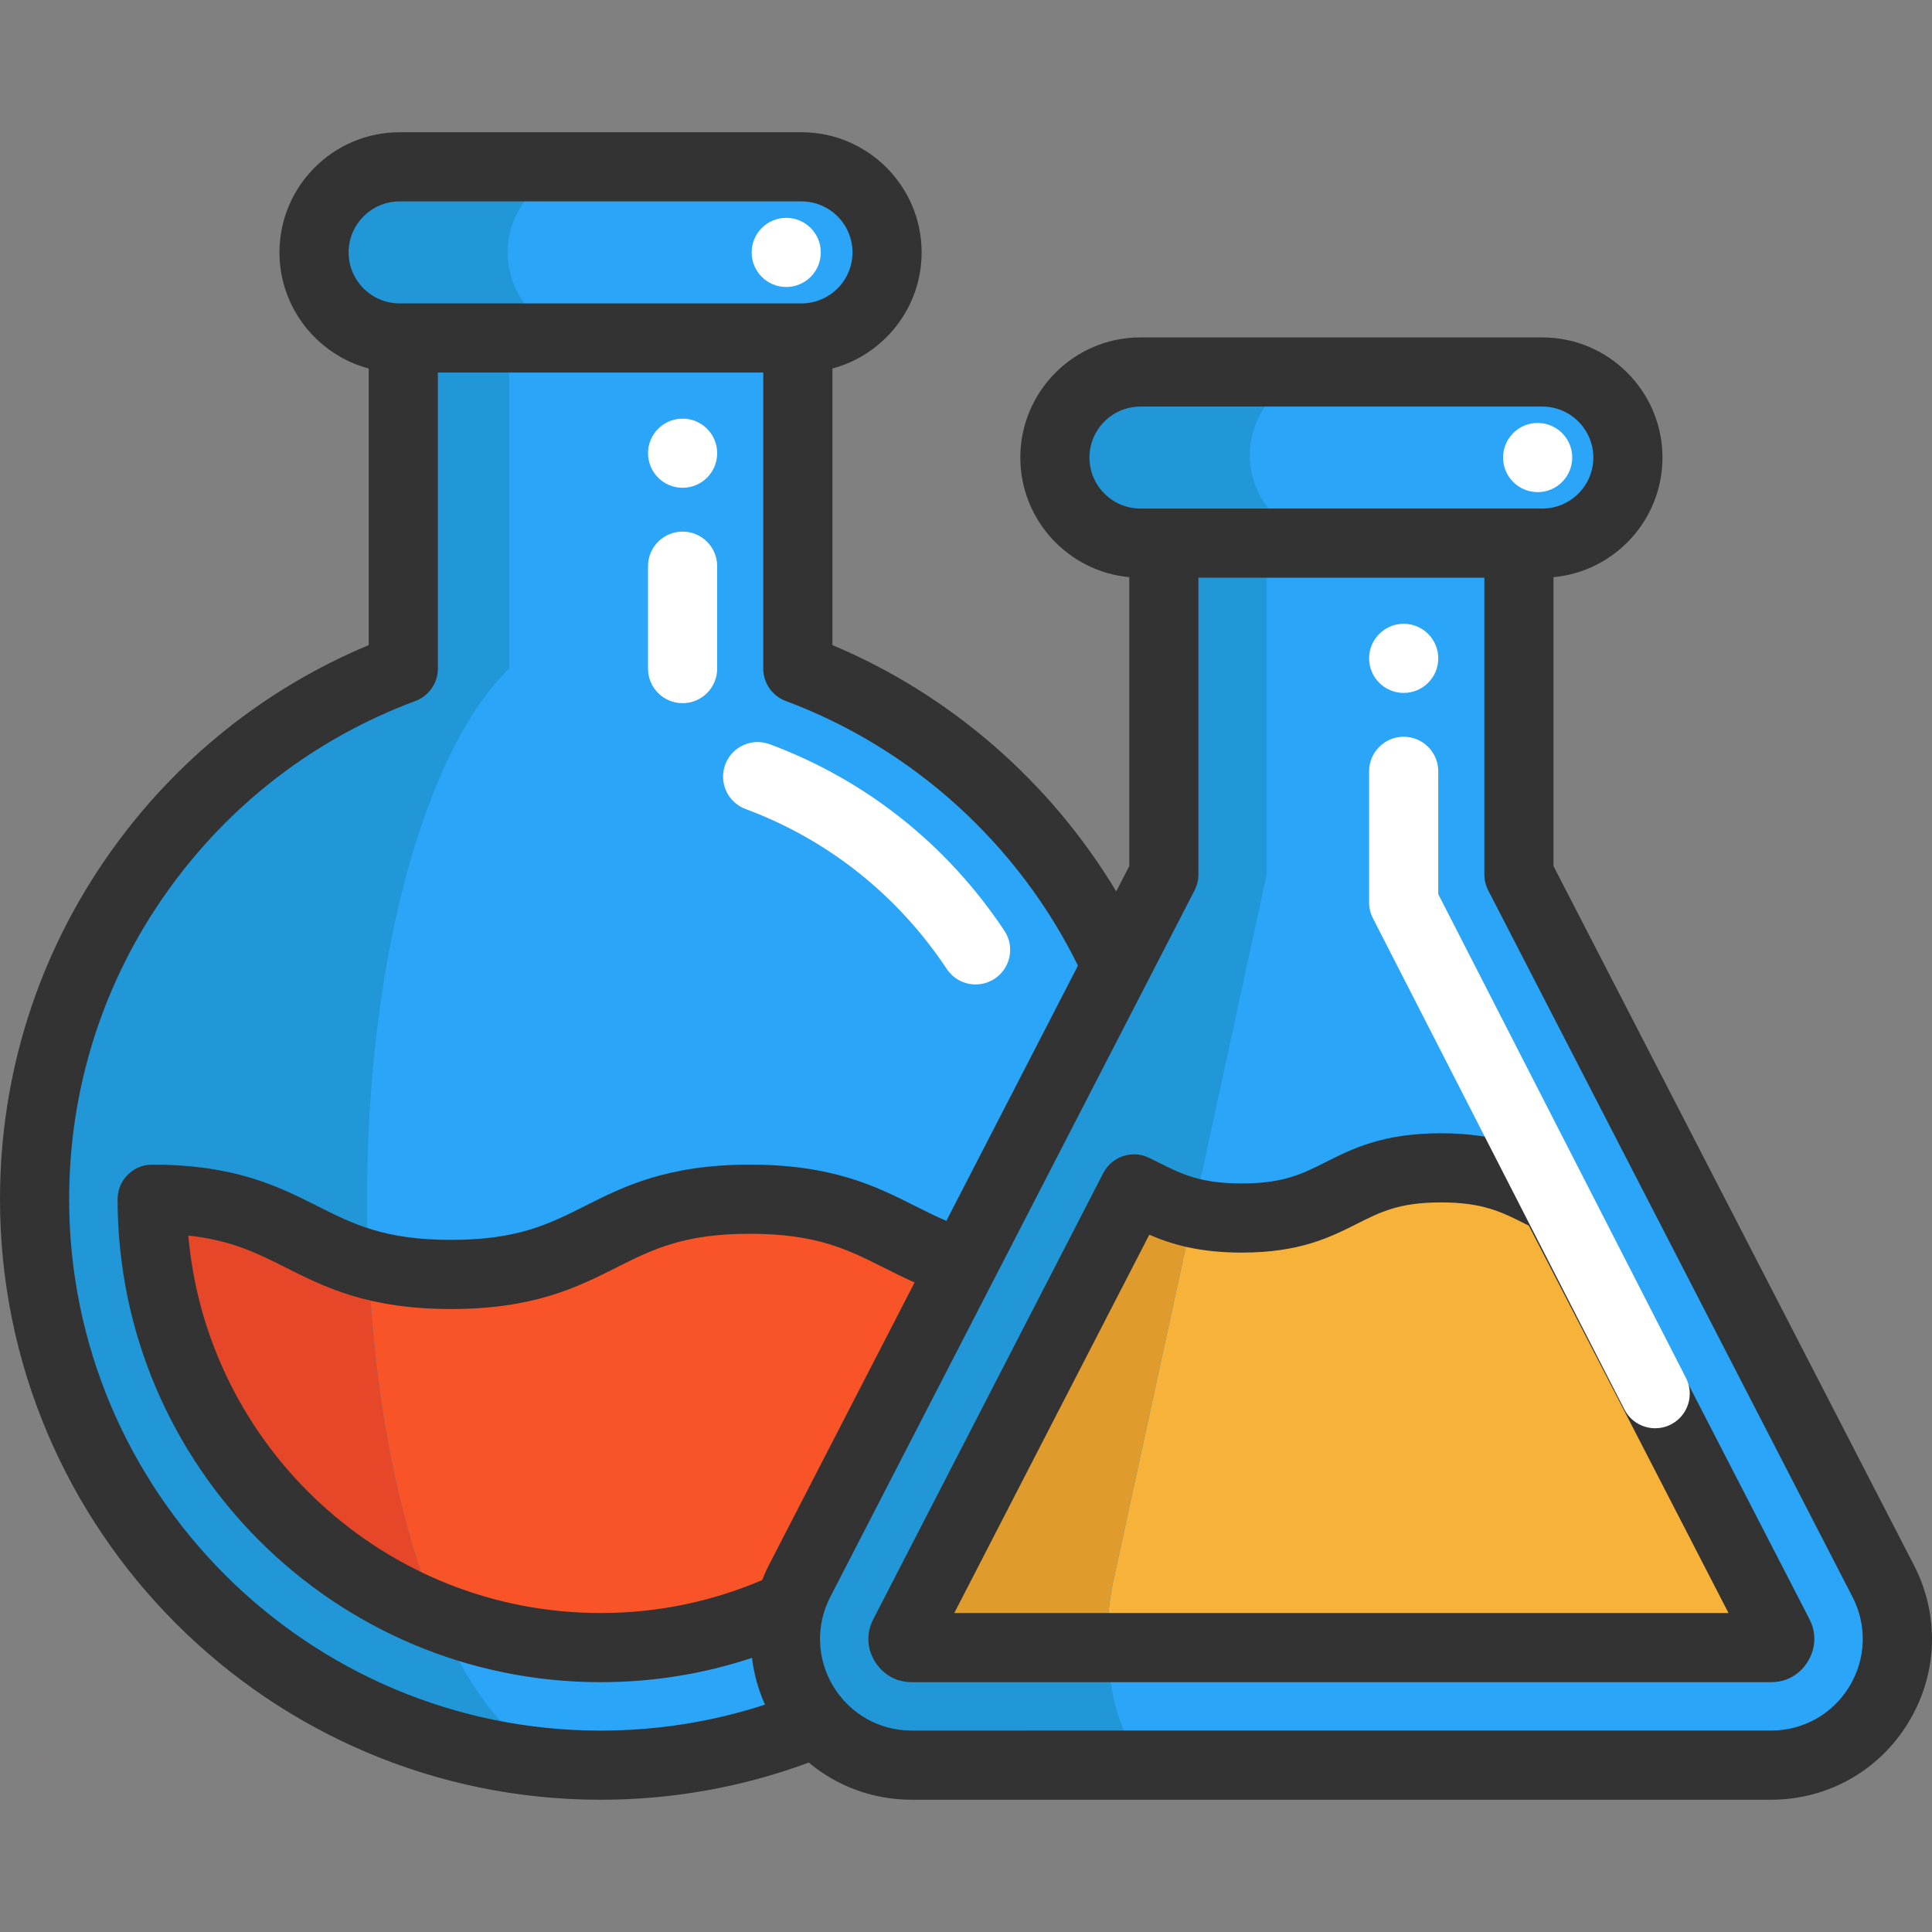 <?xml version="1.0" encoding="iso-8859-1"?>
<!-- Uploaded to: SVG Repo, www.svgrepo.com, Generator: SVG Repo Mixer Tools -->
<svg height="800px" width="800px" version="1.1" id="Layer_1" xmlns="http://www.w3.org/2000/svg" xmlns:xlink="http://www.w3.org/1999/xlink" 
	 viewBox="0 0 512.001 512.001" xml:space="preserve">
<rect x="0" y="0" width="512.001" height="512.001" fill="#808080" stroke="none"/>
<path style="fill:#2197D8;" d="M12.715,467.755c-0.33,0.024-0.672,0.037-1.002,0.037c-0.855,0-1.71-0.049-2.553-0.147
	C10.345,467.694,11.53,467.743,12.715,467.755z"/>
<g>
	<path style="fill:#2BA5F7;" d="M408.728,98.584c12.522,0,22.687,10.152,22.687,22.675c0,6.255-2.541,11.924-6.646,16.029
		c-4.105,4.105-9.774,6.646-16.041,6.646h-6.194h-94.107h-6.194c-12.522,0-22.675-10.152-22.675-22.675
		c0-6.255,2.541-11.924,6.646-16.029s9.774-6.646,16.029-6.646H408.728z"/>
	<path style="fill:#2BA5F7;" d="M212.401,44.206c12.522,0,22.675,10.152,22.675,22.687c0,6.255-2.541,11.924-6.646,16.029
		c-4.093,4.105-9.761,6.646-16.029,6.646h-0.965H106.884h-0.977c-12.522,0-22.687-10.152-22.687-22.675
		c0-6.267,2.541-11.936,6.646-16.041s9.786-6.646,16.041-6.646C105.906,44.206,212.401,44.206,212.401,44.206z"/>
</g>
<g>
	<path style="fill:#2197D8;" d="M134.531,66.893c0-6.267,2.541-11.936,6.646-16.041c4.105-4.105,9.786-6.646,16.041-6.646h-51.311
		c-6.255,0-11.936,2.541-16.041,6.646c-4.105,4.105-6.646,9.774-6.646,16.041c0,12.522,10.164,22.675,22.687,22.675h0.977h50.334
		C144.695,89.568,134.531,79.415,134.531,66.893z"/>
	<path style="fill:#2197D8;" d="M331.223,120.648c0-6.267,2.541-11.936,6.646-16.041c4.105-4.105,9.786-6.646,16.041-6.646h-51.311
		c-6.255,0-11.936,2.541-16.041,6.646c-4.105,4.105-6.646,9.774-6.646,16.041c0,12.522,10.165,22.675,22.687,22.675h0.977h50.334
		C341.388,143.322,331.223,133.17,331.223,120.648z"/>
</g>
<path style="fill:#F7B239;" d="M471.291,435.527c-0.66,1.1-1.503,1.1-1.955,1.1H241.624c-0.452,0-1.283,0-1.955-1.1
	s-0.293-1.845-0.073-2.248l60.926-118.211c4.789,2.358,9.199,4.887,15.687,6.377c3.543,0.831,7.697,1.344,12.877,1.344
	c26.389,0,26.389-13.304,52.802-13.304c15.577,0,21.978,4.642,30.017,8.43l59.472,115.365
	C471.584,433.682,471.963,434.428,471.291,435.527z"/>
<path style="fill:#F95428;" d="M255.271,334.859l-43.382,84.138c-1.1,2.138-1.942,4.3-2.541,6.487h-0.012
	c-15.259,7.159-32.265,11.142-50.187,11.142c-15.173,0-29.687-2.859-43.028-8.063c-44.311-17.275-75.794-60.401-75.794-110.759
	c30.567,0,37.543,11.875,57.334,17.287c5.852,1.613,12.84,2.651,21.881,2.651c39.607,0,39.607-19.938,79.215-19.938
	C228.882,317.805,236.102,329.337,255.271,334.859z"/>
<path style="fill:#2BA5F7;" d="M295.892,256.072l12.535-24.324v-87.815h94.107v87.815l96.538,187.249
	c11.484,22.272-4.679,48.794-29.736,48.794H241.624c-10.323,0-19.144-4.508-25.142-11.374c-7.147-8.185-10.274-19.718-7.147-30.933
	h0.012c0.599-2.187,1.442-4.349,2.541-6.487l43.382-84.138L295.892,256.072z M471.291,435.527c0.672-1.1,0.293-1.845,0.086-2.248
	l-59.472-115.365c-8.039-3.787-14.44-8.43-30.017-8.43c-26.413,0-26.413,13.304-52.802,13.304c-14.636,0-21.16-4.08-28.563-7.721
	l-60.926,118.211c-0.22,0.403-0.599,1.148,0.073,2.248s1.503,1.1,1.955,1.1h227.712
	C469.788,436.627,470.631,436.627,471.291,435.527z"/>
<path style="fill:#2197D8;" d="M296.976,456.418c-3.008-8.185-4.325-19.718-3.008-30.933h0.005c0.252-2.187,0.607-4.349,1.069-6.487
	l18.261-84.138l17.098-78.787l5.275-24.324v-87.815h-27.249v87.815l-12.535,24.324l-40.621,78.787l-43.382,84.138
	c-1.1,2.138-1.942,4.3-2.541,6.487h-0.012c-3.128,11.215,0,22.748,7.147,30.933c5.999,6.866,14.819,11.374,25.142,11.374h65.934
	C303.212,467.792,299.5,463.284,296.976,456.418z"/>
<path style="fill:#E09B2D;" d="M316.209,321.445l-2.908,13.414l-18.264,84.138c-0.464,2.138-0.819,4.3-1.063,6.487h-0.012
	c-0.44,3.726-0.574,7.477-0.464,11.142h-51.873c-0.452,0-1.283,0-1.955-1.1s-0.293-1.845-0.073-2.248l60.926-118.211
	C305.311,317.426,309.722,319.955,316.209,321.445z"/>
<path style="fill:#2BA5F7;" d="M295.892,256.072l-40.621,78.787c-19.168-5.522-26.389-17.055-56.516-17.055
	c-39.607,0-39.607,19.938-79.215,19.938s-39.607-19.938-79.215-19.938c0,65.519,53.303,118.822,118.822,118.822
	c17.922,0,34.928-3.983,50.187-11.142c-3.128,11.215,0,22.748,7.147,30.933c-17.653,7.33-37.03,11.374-57.334,11.374
	c-82.831,0-149.987-67.157-149.987-149.987c0-64.457,40.658-119.396,97.723-140.617v-87.62h104.553v87.62
	C249.003,191.176,279.448,219.751,295.892,256.072z"/>
<path style="fill:#2197D8;" d="M152.526,467.645C72.774,464.188,9.16,398.412,9.16,317.805c0-64.457,40.658-119.396,97.723-140.617
	v-87.62h28.05v87.62c-21.99,21.221-37.653,76.16-37.653,140.617C97.281,398.424,121.788,464.188,152.526,467.645z"/>
<g>
	<path style="fill:#FFFFFF;" d="M258.553,260.887c-2.964,0-5.873-1.435-7.637-4.088c-13.051-19.617-31.49-34.277-53.327-42.399
		c-4.743-1.764-7.158-7.038-5.395-11.782c1.765-4.743,7.041-7.158,11.782-5.394c25.483,9.478,46.991,26.568,62.196,49.424
		c2.804,4.214,1.659,9.901-2.553,12.704C262.06,260.39,260.297,260.887,258.553,260.887z"/>
	<path style="fill:#FFFFFF;" d="M180.894,186.35c-5.06,0-9.163-4.102-9.163-9.163v-27.146c0-5.06,4.102-9.163,9.163-9.163
		s9.163,4.102,9.163,9.163v27.146C190.057,182.248,185.954,186.35,180.894,186.35z"/>
</g>
<path style="fill:#E54728;" d="M116.12,428.563c-44.311-17.275-75.794-60.401-75.794-110.759c30.567,0,37.543,11.875,57.334,17.287
	C99.297,371.975,106.077,404.789,116.12,428.563z"/>
<g>
	<circle style="fill:#FFFFFF;" cx="208.36" cy="66.893" r="9.163"/>
	<circle style="fill:#FFFFFF;" cx="180.896" cy="120.105" r="9.163"/>
	<circle style="fill:#FFFFFF;" cx="407.496" cy="121.253" r="9.163"/>
	<circle style="fill:#FFFFFF;" cx="371.994" cy="174.47" r="9.163"/>
</g>
<g>
	<path style="fill:#333333;" d="M507.217,414.801l-95.521-185.274v-76.57c16.172-1.501,28.876-15.142,28.876-31.698
		c0-17.557-14.284-31.841-31.841-31.841H302.234c-17.557,0-31.841,14.284-31.841,31.841c0,16.556,12.703,30.195,28.875,31.697v76.57
		l-3.459,6.707c-17.412-29.019-43.937-52.142-75.211-65.274V97.654c13.596-3.626,23.643-16.042,23.643-30.766
		c0-17.557-14.283-31.841-31.841-31.841H105.904c-17.557,0-31.841,14.284-31.841,31.841c0,14.726,10.052,27.146,23.653,30.768
		v73.298c-27.564,11.527-51.177,30.453-68.572,55.037C10.078,252.937,0,284.684,0,317.802c0,87.756,71.395,159.151,159.151,159.151
		c19.03,0,37.562-3.321,55.184-9.855c7.527,6.303,17.088,9.852,27.294,9.852h227.709c14.987,0,28.59-7.64,36.391-20.438
		C513.529,443.715,514.085,428.121,507.217,414.801z M288.719,121.26c0-7.452,6.063-13.516,13.516-13.516h106.498
		c7.454,0,13.516,6.063,13.516,13.516c0,7.452-6.063,13.516-13.516,13.516H302.235C294.783,134.775,288.719,128.712,288.719,121.26z
		 M92.388,66.889c0-7.452,6.062-13.516,13.516-13.516h106.499c7.452,0,13.516,6.063,13.516,13.516s-6.062,13.516-13.516,13.516
		H105.904C98.45,80.404,92.388,74.342,92.388,66.889z M18.325,317.802c0-29.305,8.913-57.392,25.778-81.224
		c16.5-23.32,39.313-40.886,65.97-50.803c3.588-1.335,5.968-4.76,5.968-8.587V98.73h86.232v78.457c0,3.828,2.379,7.252,5.966,8.587
		c33.63,12.519,61.626,37.947,77.43,70.131l-34.87,67.635c-2.847-1.211-5.54-2.558-8.314-3.955
		c-10.196-5.131-21.752-10.946-43.724-10.946c-21.981,0-33.536,5.816-43.729,10.95c-9.584,4.824-17.861,8.992-35.489,8.992
		s-25.906-4.167-35.489-8.992c-10.194-5.132-21.749-10.95-43.729-10.95c-5.06,0-9.163,4.102-9.163,9.163
		c0,70.575,57.417,127.992,127.992,127.992c13.817,0,27.257-2.171,40.131-6.448c0.507,4.238,1.648,8.415,3.445,12.4
		c-14.001,4.567-28.611,6.882-43.575,6.882C81.499,458.627,18.325,395.453,18.325,317.802z M203.748,414.801
		c-0.666,1.291-1.24,2.608-1.767,3.938c-13.539,5.79-27.928,8.73-42.831,8.73c-57.222,0-104.349-44.054-109.246-100.026
		c11.427,1.225,18.25,4.66,25.907,8.515c10.194,5.132,21.749,10.95,43.729,10.95s33.536-5.816,43.729-10.95
		c9.584-4.824,17.861-8.992,35.489-8.992c17.622,0,25.9,4.166,35.485,8.99c2.61,1.313,5.268,2.646,8.134,3.914L203.748,414.801z
		 M490.08,446.974c-4.446,7.295-12.2,11.649-20.743,11.649H241.628c-8.542,0-16.297-4.355-20.743-11.649s-4.763-16.183-0.849-23.775
		l96.538-187.249c0.669-1.299,1.019-2.738,1.019-4.199v-78.65h75.778v78.65c0,1.461,0.349,2.9,1.019,4.199l96.54,187.249
		C494.844,430.792,494.527,439.68,490.08,446.974z"/>
	<path style="fill:#333333;" d="M479.522,429.079l-59.477-115.363c-0.924-1.792-2.414-3.23-4.237-4.089
		c-1.159-0.546-2.282-1.112-3.405-1.677c-7.1-3.573-15.147-7.622-30.516-7.622c-15.385,0-23.433,4.054-30.533,7.629
		c-6.288,3.168-11.255,5.669-22.275,5.669c-11.031,0-15.999-2.5-22.289-5.665c-0.738-0.371-1.477-0.743-2.223-1.111
		c-4.482-2.202-9.901-0.412-12.186,4.024l-60.883,118.107c-1.945,3.663-1.814,7.793,0.335,11.295
		c1.007,1.659,3.977,5.518,9.789,5.518h227.712c5.81,0,8.769-3.826,9.798-5.532c1.01-1.669,2.992-5.98,0.448-11.069
		C479.564,429.16,479.541,429.113,479.522,429.079z M252.896,427.468l51.681-100.256c5.906,2.566,13.237,4.738,24.505,4.738
		c15.374,0,23.42-4.052,30.518-7.627c6.29-3.169,11.26-5.671,22.29-5.671c11.017,0,15.986,2.501,22.275,5.666
		c0.329,0.165,0.656,0.33,0.985,0.495l52.925,102.657H252.896V427.468z"/>
</g>
<path style="fill:#FFFFFF;" d="M438.646,378.503c-3.33,0-6.541-1.822-8.163-4.989L363.835,243.34
	c-0.662-1.293-1.007-2.723-1.007-4.176v-34.756c0-5.06,4.101-9.163,9.163-9.163c5.061,0,9.163,4.102,9.163,9.163v32.547
	l65.64,128.208c2.307,4.504,0.524,10.025-3.98,12.332C441.479,378.18,440.052,378.503,438.646,378.503z"/>
</svg>
